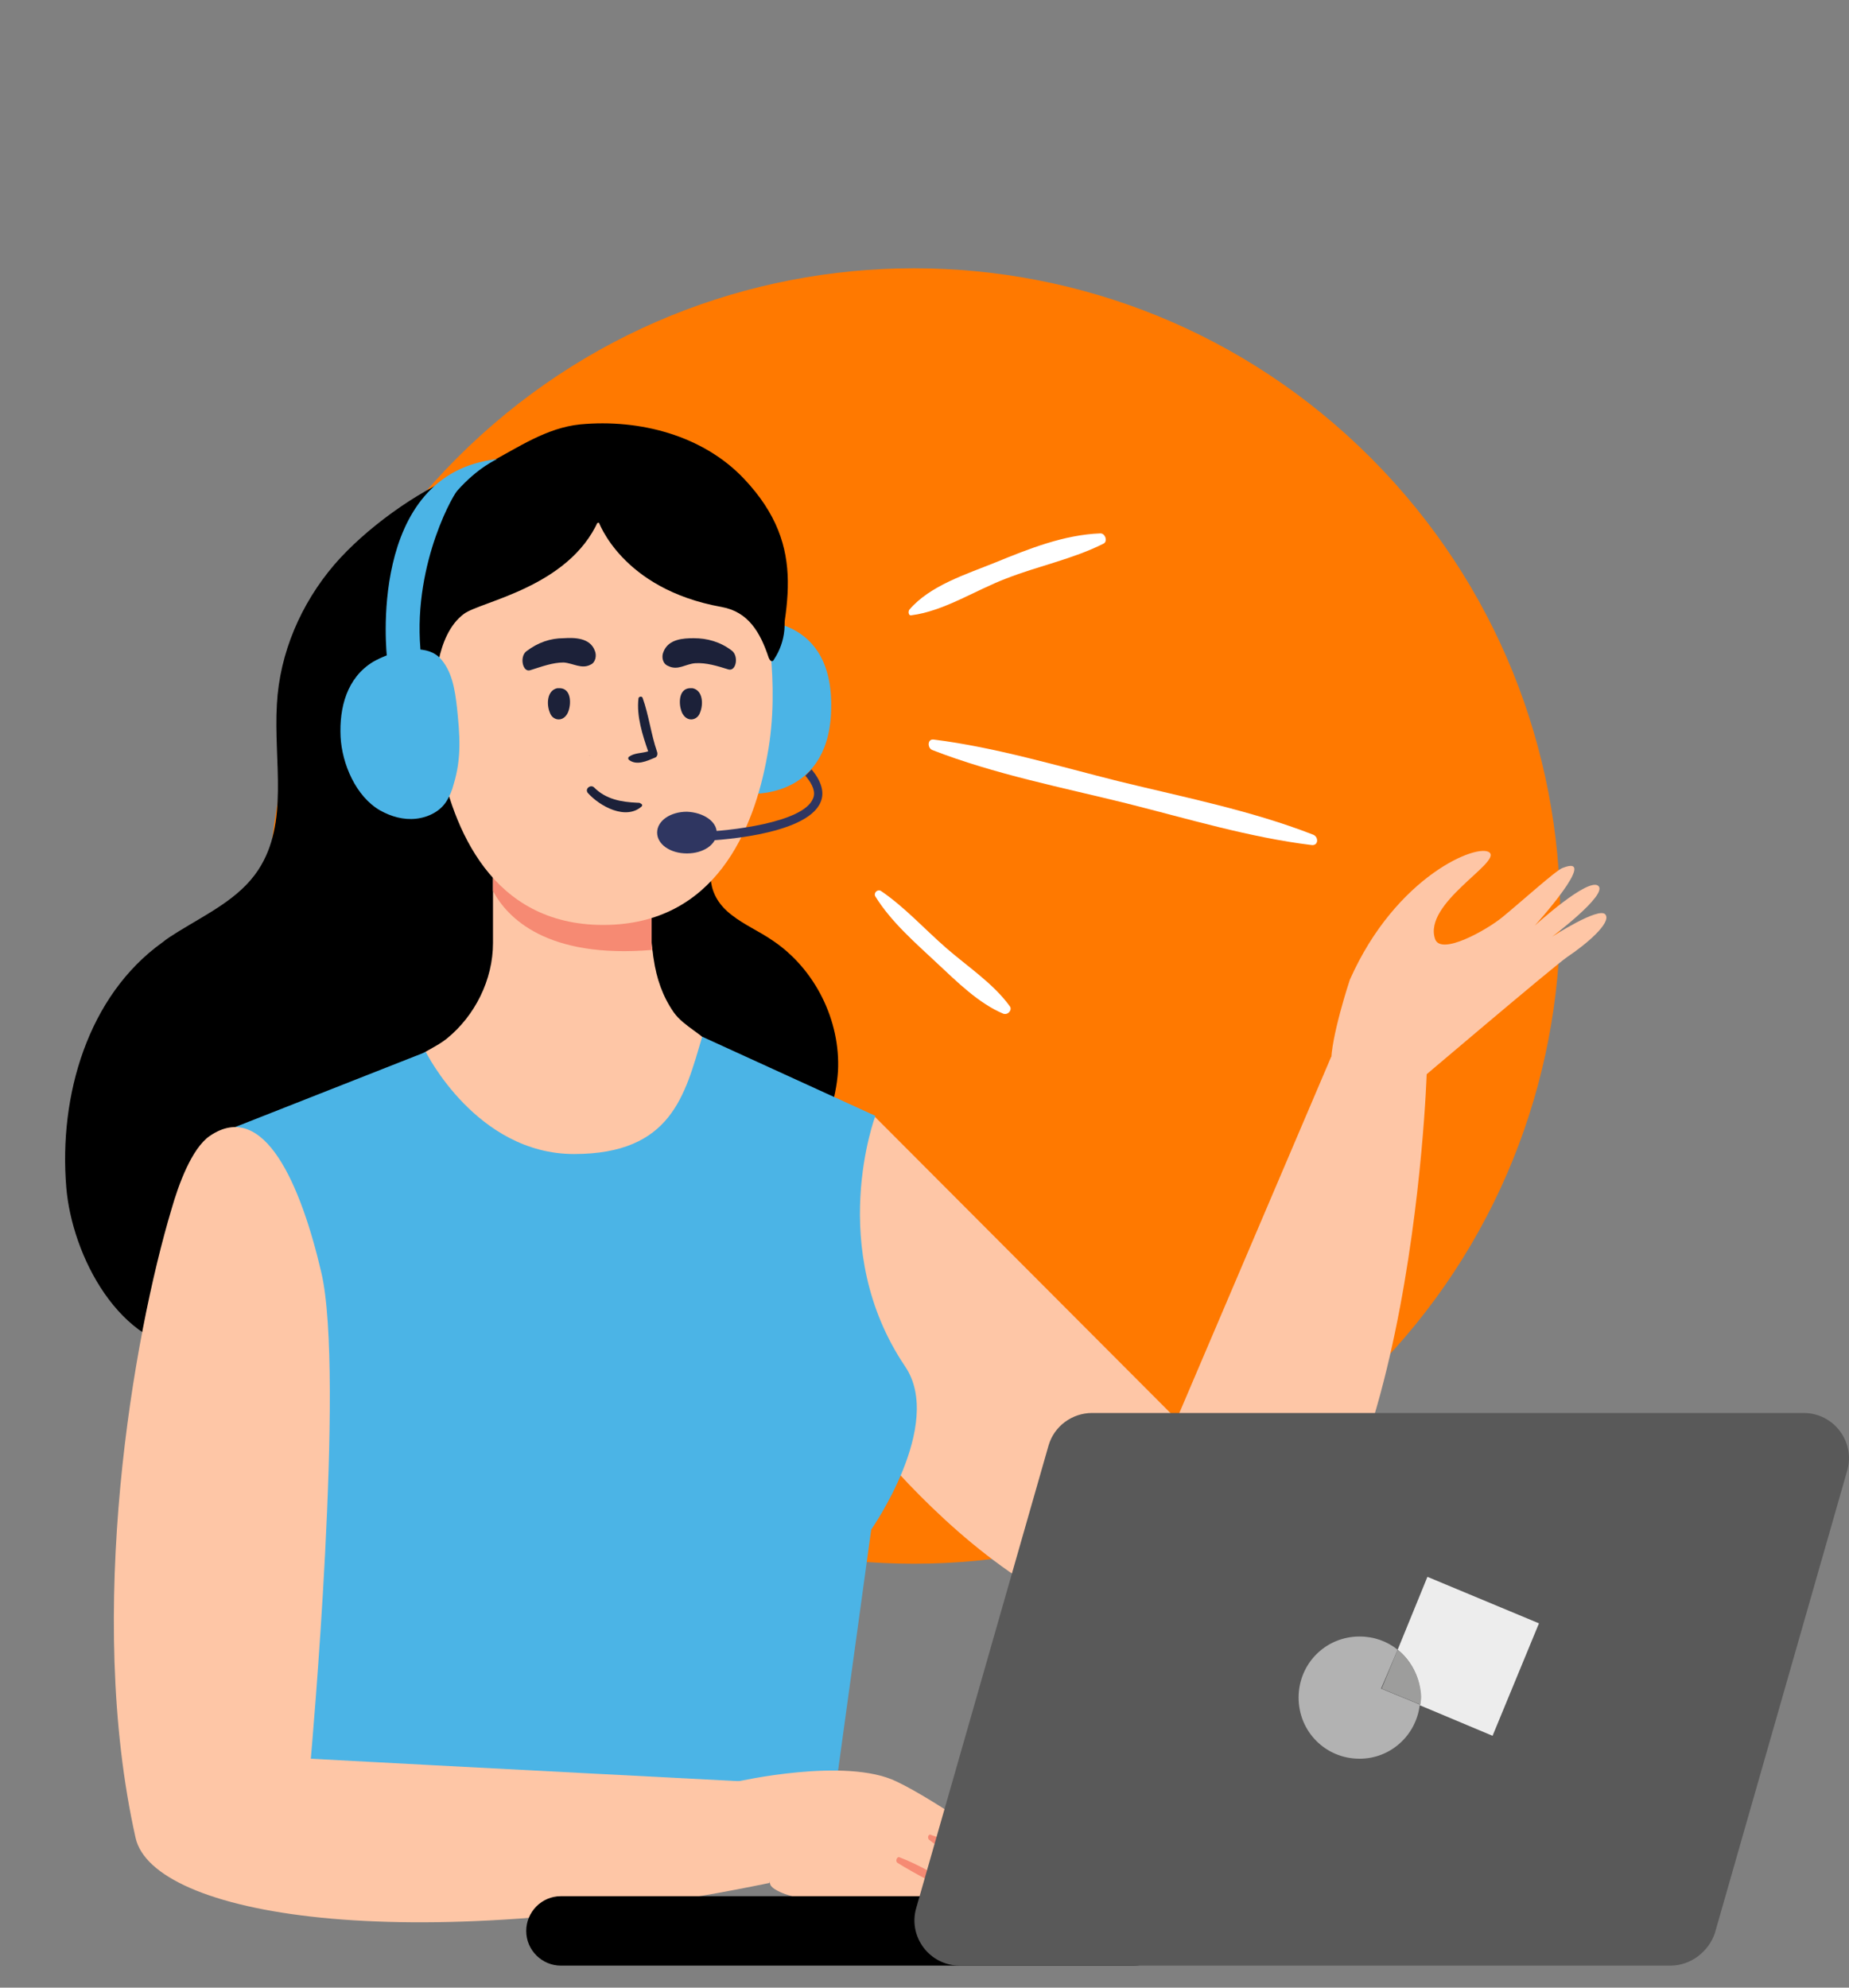 <svg width="40" height="43" viewBox="0 0 40 43" fill="none" xmlns="http://www.w3.org/2000/svg">
<rect x="0" y="0" width="40" height="43" fill="#808080" stroke="none"/>
<path d="M29.658 29.725C35.118 24.253 35.118 15.381 29.658 9.908C24.198 4.436 15.346 4.436 9.886 9.908C4.426 15.381 4.426 24.253 9.886 29.725C15.346 35.198 24.198 35.198 29.658 29.725Z" fill="#FF7900"/>
<path d="M3.847 20.16C4.476 19.77 5.18 19.439 5.585 18.823C6.259 17.802 5.915 16.465 5.99 15.234C6.05 14.122 6.514 13.056 7.233 12.215C7.893 11.449 9.002 10.638 9.946 10.262C10.155 10.172 10.38 10.112 10.59 10.007C11.219 9.677 11.819 9.256 12.553 9.181C13.842 9.061 15.205 9.421 16.09 10.352C17.528 11.87 16.989 13.206 16.704 14.978C16.644 15.369 16.314 16.285 16.209 16.661C15.91 17.637 14.726 18.959 15.835 19.8C16.105 20.01 16.419 20.145 16.704 20.34C17.633 20.956 18.187 22.082 18.128 23.179C18.053 24.35 17.213 26.003 16.284 26.738C15.116 27.655 13.677 27.234 12.568 28.105C12.283 28.331 12.044 28.616 11.744 28.826C10.98 29.352 9.961 29.292 9.062 29.111C8.147 28.931 7.233 28.646 6.319 28.781C5.63 28.886 4.971 29.232 4.266 29.217C2.573 29.172 1.554 27.144 1.434 25.687C1.269 23.705 1.899 21.542 3.517 20.385C3.607 20.31 3.727 20.235 3.847 20.16Z" fill="black"/>
<path d="M15.325 23.855C15.115 24.245 14.786 24.621 14.531 24.801C13.827 25.311 12.913 25.462 12.043 25.417C11.294 25.372 10.53 25.191 9.916 24.741C9.481 24.44 9.061 23.945 8.942 23.404C8.807 22.788 9.241 22.803 9.661 22.473C10.275 21.977 10.665 21.196 10.665 20.4V18.823C10.665 18.793 10.665 18.763 10.665 18.763H14.096V20.385C14.096 20.43 14.111 20.49 14.111 20.535C14.126 20.61 14.126 20.671 14.141 20.746C14.201 21.166 14.336 21.557 14.576 21.902C14.801 22.218 15.22 22.368 15.415 22.668C15.64 23.014 15.535 23.449 15.325 23.855Z" fill="#FEC6A6"/>
<path d="M30.67 23.404C30.67 23.404 33.622 20.896 33.907 20.701C34.311 20.431 34.866 19.965 34.731 19.785C34.596 19.605 33.577 20.265 33.577 20.265C33.577 20.265 34.776 19.364 34.581 19.169C34.371 18.959 33.202 20.025 33.202 20.025C33.202 20.025 34.626 18.448 33.802 18.778C33.667 18.823 32.903 19.514 32.498 19.845C32.168 20.115 31.164 20.686 31.044 20.31C30.79 19.544 32.453 18.673 32.228 18.448C32.004 18.223 30.205 18.929 29.201 21.197C29.201 21.197 28.782 22.458 28.797 23.014C28.782 23.66 29.876 23.359 30.67 23.404Z" fill="#FEC6A6"/>
<path d="M18.922 24.155L25.455 30.704L28.797 22.864C28.797 22.864 30.355 22.458 30.865 23.209C30.865 23.209 30.52 34.173 26.414 35.209C22.308 36.246 18.127 30.283 18.127 30.283C18.127 30.283 16.824 24.095 18.922 24.155Z" fill="#FEC6A6"/>
<path d="M4.941 24.44L9.212 22.758C9.212 22.758 10.306 24.966 12.418 24.966C14.531 24.966 14.816 23.689 15.191 22.428L18.937 24.14C18.937 24.14 17.858 27.009 19.581 29.562C20.436 30.823 18.847 33.091 18.847 33.091L17.918 39.85C17.918 39.85 8.148 40.12 6.739 39.82C5.331 39.52 5.765 32.506 5.765 32.506L4.941 24.44Z" fill="#4BB4E6"/>
<path d="M14.112 20.55C11.819 20.746 10.965 19.845 10.665 19.274V18.823L14.097 18.763V20.385C14.097 20.445 14.097 20.505 14.112 20.55Z" fill="#F68A73"/>
<path d="M16.269 13.432C16.269 13.432 18.083 13.266 17.978 15.429C17.888 17.307 16.209 17.171 16.209 17.171L16.269 13.432Z" fill="#4BB4E6"/>
<path d="M9.541 15.023C9.541 15.023 8.942 14.408 8.552 14.798C8.162 15.189 8.477 17.276 9.841 17.231L9.541 15.023Z" fill="#FEC6A6"/>
<path d="M16.524 13.146C16.135 12.23 13.048 11.284 13.048 11.284C13.048 11.284 10.006 11.99 9.601 12.906C9.601 12.906 9.197 14.768 9.496 16.345C9.796 17.922 10.635 20.01 13.048 20.01C15.475 20.01 16.314 17.937 16.599 16.345C16.899 14.768 16.524 13.146 16.524 13.146Z" fill="#FEC6A6"/>
<path d="M12.748 16.345C12.748 16.345 12.748 16.361 12.748 16.345C12.764 16.361 12.764 16.345 12.748 16.345Z" fill="#594E8A"/>
<path d="M9.436 16.225C9.361 16.075 9.271 15.925 9.181 15.774C9.136 15.684 9.061 15.534 8.956 15.534C8.942 15.534 8.941 15.534 8.941 15.549C8.897 15.654 9.016 15.774 9.076 15.865C9.091 15.895 9.106 15.91 9.121 15.94C9.106 15.94 9.091 15.955 9.091 15.955C9.046 15.985 8.986 16.03 8.971 16.09C8.971 16.12 9.001 16.135 9.016 16.135C9.061 16.135 9.106 16.09 9.151 16.06C9.166 16.06 9.166 16.045 9.181 16.045C9.226 16.12 9.271 16.195 9.301 16.285C9.361 16.39 9.481 16.315 9.436 16.225Z" fill="#F68A73"/>
<path d="M9.421 14.918C9.421 14.918 9.406 13.747 10.036 13.281C10.395 13.011 12.298 12.711 12.943 11.269C12.943 11.269 13.437 12.741 15.61 13.131C16.194 13.236 16.449 13.687 16.629 14.227C16.644 14.258 16.659 14.303 16.704 14.303C16.719 14.303 16.734 14.288 16.749 14.258C16.989 13.897 17.064 13.371 16.839 12.996C16.644 12.665 16.314 12.44 15.97 12.26C15.625 12.095 15.25 11.975 14.906 11.824C14.681 11.734 14.456 11.614 14.276 11.449C13.542 10.773 13.377 9.617 12.118 9.917C12.088 9.932 10.29 10.368 10.29 10.368L9.196 10.998L9.017 13.041C9.017 13.056 8.867 14.363 9.421 14.918Z" fill="black"/>
<path d="M12.118 14.888C12.103 14.888 12.073 14.888 12.058 14.888C11.834 14.933 11.819 15.234 11.894 15.414C11.924 15.504 11.998 15.564 12.088 15.564C12.193 15.564 12.268 15.474 12.298 15.384C12.358 15.219 12.358 14.903 12.118 14.888Z" fill="#1C2139"/>
<path d="M12.868 14.077C12.763 13.792 12.418 13.792 12.193 13.807C11.909 13.807 11.639 13.897 11.384 14.092C11.234 14.212 11.309 14.558 11.474 14.498C11.714 14.423 11.954 14.332 12.193 14.332C12.403 14.348 12.583 14.483 12.778 14.378C12.883 14.332 12.913 14.182 12.868 14.077Z" fill="#1C2139"/>
<path d="M14.921 14.888C14.936 14.888 14.966 14.888 14.981 14.888C15.205 14.933 15.22 15.234 15.145 15.414C15.115 15.504 15.04 15.564 14.951 15.564C14.846 15.564 14.771 15.474 14.741 15.384C14.681 15.219 14.681 14.903 14.921 14.888Z" fill="#1C2139"/>
<path d="M14.351 14.107C14.456 13.822 14.786 13.807 15.011 13.807C15.295 13.807 15.58 13.882 15.835 14.078C15.985 14.198 15.925 14.528 15.76 14.483C15.52 14.408 15.28 14.333 15.041 14.348C14.831 14.363 14.666 14.513 14.456 14.408C14.336 14.363 14.306 14.213 14.351 14.107Z" fill="#1C2139"/>
<path d="M9.361 14.122C8.986 13.942 8.417 14.122 8.072 14.317C7.503 14.663 7.338 15.309 7.368 15.939C7.398 16.525 7.698 17.231 8.222 17.532C8.462 17.667 8.732 17.742 9.001 17.712C9.271 17.682 9.541 17.547 9.676 17.306C9.736 17.201 9.781 17.096 9.811 16.976C9.991 16.39 9.946 15.894 9.886 15.309C9.841 14.918 9.781 14.513 9.511 14.227C9.481 14.197 9.421 14.152 9.361 14.122Z" fill="#4BB4E6"/>
<path d="M8.372 14.228C8.372 14.228 7.908 10.248 10.755 9.932C10.755 9.932 10.335 10.112 9.886 10.623C9.751 10.788 8.837 12.455 9.137 14.393L8.372 14.228Z" fill="#4BB4E6"/>
<path d="M15.505 18.012C15.505 18.267 15.22 18.463 14.861 18.463C14.501 18.463 14.216 18.267 14.216 18.012C14.216 17.757 14.501 17.561 14.861 17.561C15.22 17.576 15.505 17.772 15.505 18.012Z" fill="#2F3661"/>
<path d="M15.146 18.192V17.997C15.76 17.982 17.378 17.802 17.588 17.276C17.648 17.141 17.588 16.976 17.423 16.781L17.558 16.645C17.768 16.901 17.843 17.141 17.753 17.351C17.453 18.087 15.385 18.192 15.146 18.192Z" fill="#2F3661"/>
<path d="M14.216 16.27C14.082 15.88 14.037 15.474 13.902 15.098C13.887 15.053 13.812 15.069 13.812 15.114C13.767 15.489 13.902 15.909 14.022 16.255C13.872 16.3 13.722 16.285 13.602 16.375C13.587 16.39 13.587 16.42 13.602 16.435C13.767 16.57 13.992 16.465 14.171 16.39C14.216 16.375 14.231 16.315 14.216 16.27Z" fill="#1C2139"/>
<path d="M13.857 17.381C13.842 17.366 13.812 17.366 13.782 17.366C13.437 17.351 13.107 17.291 12.853 17.036C12.778 16.961 12.643 17.066 12.718 17.156C12.973 17.441 13.542 17.757 13.887 17.441C13.902 17.411 13.887 17.396 13.857 17.381Z" fill="#1C2139"/>
<path d="M4.536 24.576C4.146 24.846 3.862 25.627 3.712 26.153C2.888 28.901 1.839 34.879 2.933 39.76C3.307 41.427 8.702 42.373 16.644 40.736L17.049 38.589C17.049 38.589 9.211 38.183 6.724 38.048C6.724 38.048 7.473 29.712 6.949 27.52C6.514 25.657 5.72 23.765 4.536 24.576Z" fill="#FEC6A6"/>
<path d="M15.94 38.544L16.659 40.751C16.674 40.871 16.989 40.977 16.989 40.977C17.813 41.262 18.817 41.142 19.027 41.127C19.072 41.127 19.117 41.127 19.162 41.142L20.69 41.607C20.72 41.623 20.765 41.623 20.795 41.623C21.14 41.607 21.41 41.577 21.649 41.532C21.724 41.517 21.814 41.502 21.874 41.472C22.144 41.397 22.324 41.292 22.444 41.202C22.503 41.157 22.548 41.112 22.578 41.067C22.593 41.052 22.608 41.037 22.623 41.022C22.728 40.886 22.683 40.691 22.548 40.586C21.979 40.181 20.286 38.964 19.401 38.544C18.308 38.003 15.94 38.544 15.94 38.544Z" fill="#FEC6A6"/>
<path d="M20.105 39.805C20.495 40.12 20.99 40.331 21.424 40.601C21.754 40.796 22.084 41.037 22.428 41.202C22.488 41.157 22.533 41.112 22.563 41.067C22.233 40.796 21.829 40.601 21.469 40.391C21.049 40.151 20.615 39.85 20.15 39.7C20.09 39.655 20.046 39.76 20.105 39.805Z" fill="#F68A73"/>
<path d="M19.416 40.301C19.851 40.571 20.315 40.796 20.765 41.037C21.05 41.187 21.334 41.382 21.634 41.517C21.724 41.502 21.799 41.487 21.859 41.457C21.499 41.202 21.08 41.007 20.705 40.811C20.3 40.601 19.896 40.346 19.461 40.181C19.416 40.151 19.356 40.256 19.416 40.301Z" fill="#F68A73"/>
<path d="M24.526 42.524H12.133C11.729 42.524 11.384 42.194 11.384 41.773C11.384 41.367 11.714 41.022 12.133 41.022H24.526C24.931 41.022 25.275 41.352 25.275 41.773C25.26 42.194 24.931 42.524 24.526 42.524Z" fill="black"/>
<path d="M36.139 42.524H20.765C20.105 42.524 19.641 41.893 19.821 41.277L22.683 31.274C22.803 30.854 23.192 30.568 23.627 30.568H39.017C39.676 30.568 40.14 31.199 39.961 31.815L37.099 41.818C36.964 42.223 36.574 42.524 36.139 42.524Z" fill="#595959"/>
<path d="M30.236 35.69C30.011 35.509 29.726 35.404 29.412 35.404C28.677 35.404 28.093 35.99 28.093 36.726C28.093 37.462 28.677 38.048 29.412 38.048C30.086 38.048 30.64 37.537 30.715 36.876L29.876 36.531L30.236 35.69Z" fill="#B2B2B2"/>
<path d="M33.293 35.119L30.88 34.113L30.236 35.69C30.535 35.93 30.73 36.306 30.73 36.726C30.73 36.786 30.73 36.831 30.715 36.891L32.289 37.552L33.293 35.119Z" fill="#EDEDED"/>
<path d="M30.236 35.69L29.891 36.531L30.73 36.877C30.73 36.831 30.745 36.771 30.745 36.711C30.73 36.306 30.535 35.93 30.236 35.69Z" fill="#9D9D9C"/>
<path d="M23.807 11.539C23.013 11.569 22.264 11.87 21.529 12.17C20.9 12.425 20.121 12.665 19.671 13.191C19.641 13.236 19.656 13.326 19.716 13.311C20.421 13.221 21.095 12.771 21.769 12.515C22.459 12.245 23.208 12.095 23.867 11.764C23.972 11.719 23.912 11.539 23.807 11.539Z" fill="white"/>
<path d="M28.407 18.057C27.059 17.531 25.605 17.246 24.197 16.901C22.878 16.57 21.529 16.165 20.196 15.999C20.061 15.984 20.061 16.18 20.166 16.225C21.514 16.75 22.983 17.036 24.376 17.381C25.695 17.712 27.029 18.117 28.377 18.282C28.527 18.297 28.527 18.102 28.407 18.057Z" fill="white"/>
<path d="M21.844 21.767C21.484 21.271 20.93 20.911 20.465 20.505C20.001 20.1 19.566 19.619 19.057 19.274C18.982 19.229 18.892 19.319 18.937 19.394C19.282 19.95 19.806 20.4 20.27 20.836C20.705 21.241 21.17 21.707 21.709 21.932C21.814 21.962 21.904 21.842 21.844 21.767Z" fill="white"/>
</svg>
